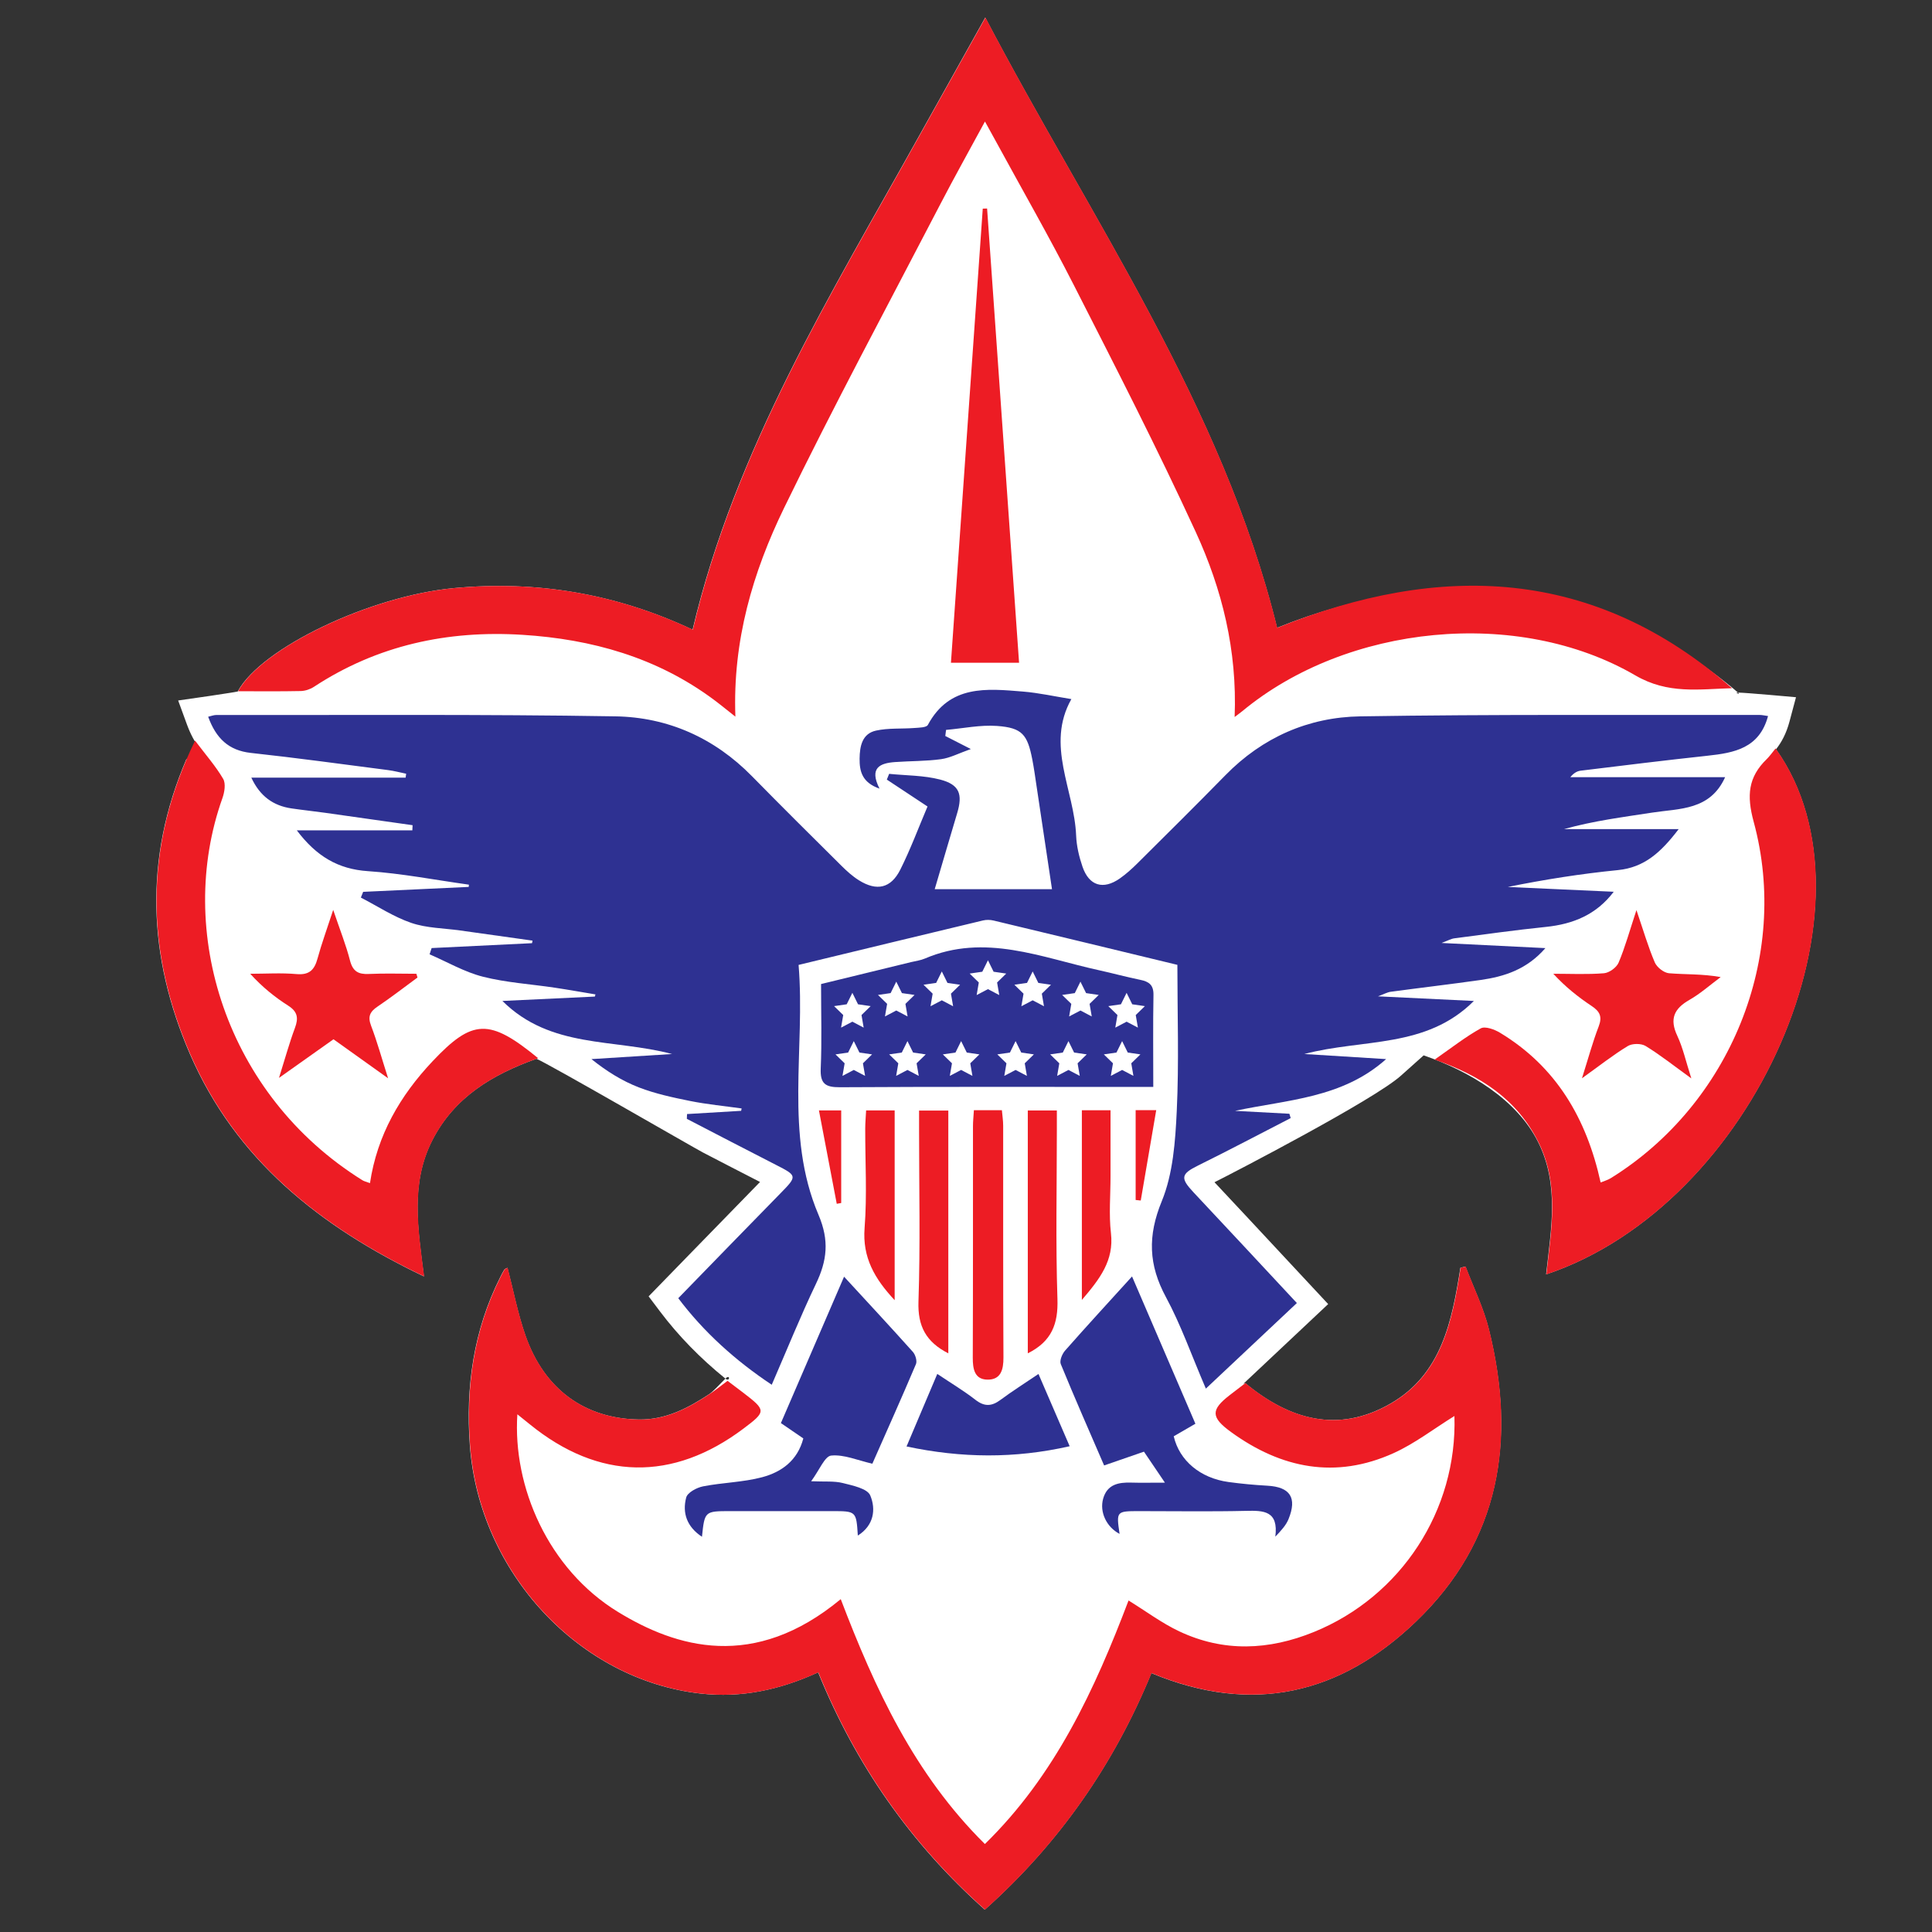 <svg xmlns="http://www.w3.org/2000/svg" xmlns:xlink="http://www.w3.org/1999/xlink" version="1.1" id="Layer_1" x="0px" y="0px" width="40px" height="40px" viewBox="0 0 864 864" enable-background="new 0 0 864 864" xml:space="preserve">
<rect x="0" y="0" width="864" height="864" fill="#333333" stroke="none"/>
<rect x="-3" y="-8" fill-rule="evenodd" clip-rule="evenodd" fill="#939598" fill-opacity="0" width="867" height="872"/>
<path fill="#FFFFFF" d="M794.226,335.094c2.544-3.187,4.646-7.198,6.009-12.292l2.945-11c0,0-22.771-2.076-25.914-2.074  c0.88,0.749,0.156,0.692-0.854,0c0.285,0,0.569,0,0.854,0c-61.14-52.021-134.225-58.013-206.166-28.976  C546.508,181.084,487.891,98.086,440.605,7.856c-10.637,19.027-20.33,36.312-29.971,53.626  c-39.197,70.394-81.795,139.225-100.906,220.111c-34.342-16.175-69.792-22.051-106.758-18.587  c-37.324,3.498-86.082,26.703-96.6,46.12c2.62,0-26.692,4.135-26.692,4.135l3.912,10.703c1.548,4.236,3.47,7.863,5.771,10.909  l-6.069,4.76c-19.001,44.454-17.179,88.255,1.647,131.712c20.451,47.211,58.034,77.193,104.653,99.475  c-2.803-21.784-6.088-41.789,3.761-60.986c9.858-19.216,26.817-29.286,46.526-36.341c4.806,1.843,70.55,39.869,74.533,41.935  c8.341,4.327,16.938,8.787,25.48,13.157c-10.182,10.399-20.505,21.016-30.509,31.303c-4.419,4.544-19.316,19.85-19.316,19.85  l5.166,6.851c8.159,10.819,17.935,20.84,29.173,29.937c2.2-2.281,2.108,1.707,0,0c-3.088,3.202-5.906,6.06-7.019,6.796  c-9.621,6.363-19.625,11.662-31.66,11.484c-24.137-0.357-42.325-13.402-50.763-37.512c-3.44-9.827-5.398-20.174-8.042-30.331  c-0.554,0.306-1.157,0.437-1.389,0.803c-0.705,1.118-1.287,2.317-1.881,3.501c-11.906,23.706-15.467,49.014-13.538,75.117  c4.212,56.988,48.988,104.93,103.226,110.988c18.108,2.023,35.307-1.606,52.518-9.498c16.815,41.402,41.466,76.657,74.535,106.129  c33.273-29.689,57.797-65.081,74.486-105.784c45.346,18.89,84.504,9.335,118.207-22.946c37.961-36.361,44.932-81.444,32.754-130.672  c-2.391-9.672-6.926-18.811-10.473-28.194c-0.758,0.187-1.516,0.373-2.273,0.56c-3.762,23.692-8.297,47.426-31.139,60.66  c-23.529,13.635-45.43,7.246-65.1-9.102c-0.217,0.166-0.482,0.256-0.78,0.294l37.892-35.628l-6.794-7.285  c-4.657-4.993-9.208-9.881-13.688-14.69c-10.453-11.225-20.366-21.869-30.363-32.516c8.907-4.441,71.27-36.829,83.324-47.605  l10.215-9.131c20.666,7.145,41.636,19.747,51.161,38.694c9.588,19.068,5.832,39.065,3.604,59.254  C784.656,538.66,843.354,404.267,794.226,335.094z"/>
<g>
	<path fill-rule="evenodd" clip-rule="evenodd" fill="#ED1C24" d="M309.83,281.593c19.111-80.886,61.708-149.717,100.906-220.111   c9.641-17.313,19.334-34.599,29.971-53.626c47.285,90.229,105.902,173.228,130.494,272.896   c72.977-29.455,141.686-27.093,203.354,27.023c-14.68,0.388-28.568,2.791-43.211-5.729   c-52.629-30.619-128.99-22.788-175.787,15.998c-0.736,0.61-1.523,1.161-3.424,2.601c1.191-29.858-5.625-57.132-17.369-82.687   c-17.146-37.307-35.914-73.884-54.555-110.484c-11.066-21.728-23.215-42.904-34.879-64.326c-1.363-2.503-2.75-4.994-4.85-8.805   c-7.065,13.059-13.729,24.951-20.004,37.042c-23.448,45.173-47.595,90.008-69.833,135.771   c-13.953,28.714-23.04,59.313-21.773,93.335c-3.823-3.006-6.747-5.423-9.79-7.68c-25.37-18.822-54.448-26.972-85.45-28.915   c-33.457-2.097-64.872,4.642-93.262,23.272c-1.675,1.099-3.913,1.828-5.907,1.871c-9.243,0.194-18.494,0.086-27.988,0.086   c10.518-19.417,59.275-42.622,96.6-46.12C240.039,259.542,275.488,265.418,309.83,281.593z"/>
	<path fill-rule="evenodd" clip-rule="evenodd" fill="#ED1C24" d="M650.426,633.245c-9.266,5.741-17.715,12.306-27.191,16.595   c-25.895,11.727-50.193,6.908-72.691-9.413c-9.105-6.604-9.135-9.936-0.57-16.548c2.098-1.619,4.205-3.227,6.986-5.357   c19.67,16.348,41.57,22.736,65.1,9.102c22.842-13.234,27.377-36.968,31.139-60.66c0.758-0.187,1.516-0.373,2.273-0.56   c3.547,9.384,8.082,18.522,10.473,28.194c12.178,49.228,5.207,94.311-32.754,130.672c-33.703,32.281-72.861,41.836-118.207,22.946   C498.293,788.919,473.77,824.311,440.496,854c-33.068-29.472-57.72-64.727-74.535-106.129c-17.211,7.892-34.41,11.521-52.518,9.498   c-54.238-6.059-99.014-54-103.226-110.988c-1.93-26.104,1.632-51.411,13.538-75.117c0.595-1.184,1.176-2.383,1.881-3.501   c0.231-0.366,0.834-0.497,1.389-0.803c2.645,10.157,4.603,20.504,8.042,30.331c8.438,24.109,26.626,37.154,50.763,37.512   c12.036,0.178,22.04-5.121,31.66-11.484c2.623-1.736,5.076-3.73,7.87-5.801c2.404,1.816,4.724,3.547,7.021,5.307   c10.313,7.91,10.314,8.374,0.117,16.043c-31.639,23.787-64.706,23.146-95.49-1.852c-1.805-1.465-3.623-2.912-5.643-4.536   c-2.123,32.228,13.646,69.183,44.972,88.36c26.076,15.965,60.778,26.52,99.647-5.695c15.244,39.893,32.838,78.241,64.46,109.512   c31.48-30.74,49.162-69.201,64.246-108.91c7.838,4.831,14.895,10.135,22.715,13.816c19.859,9.35,40.008,8.469,60.178,0.266   C626.535,713.982,651.777,675.396,650.426,633.245z"/>
	<path fill-rule="evenodd" clip-rule="evenodd" fill="#ED1C24" d="M455.732,296.388c-10.639,0-19.881,0-30.465,0   c4.757-67.912,9.493-135.498,14.229-203.083c0.646-0.02,1.293-0.04,1.939-0.059C446.182,160.689,450.93,228.132,455.732,296.388z"/>
	<path fill-rule="evenodd" clip-rule="evenodd" fill="#ED1C24" d="M186.7,437.153c-5.95,4.362-11.783,8.898-17.896,13.02   c-3.39,2.284-4.409,4.462-2.86,8.526c2.707,7.098,4.729,14.456,7.615,23.516c-9.069-6.479-16.529-11.809-24.421-17.445   c-7.554,5.352-15.074,10.68-24.368,17.267c2.735-8.698,4.625-15.636,7.131-22.345c1.643-4.401,1.204-7.261-3.002-9.945   c-5.976-3.816-11.548-8.266-16.999-14.274c6.914,0,13.869-0.462,20.73,0.144c5.73,0.506,8.004-1.927,9.379-6.973   c1.789-6.565,4.145-12.975,7.002-21.736c3.048,9.015,5.73,15.702,7.506,22.621c1.246,4.85,3.688,6.256,8.402,6.033   c7.082-0.337,14.192-0.088,21.289-0.088C186.372,436.033,186.536,436.594,186.7,437.153z"/>
	<path fill-rule="evenodd" clip-rule="evenodd" fill="#ED1C24" d="M731.826,407.005c3.125,9.157,5.24,16.462,8.211,23.403   c0.938,2.191,4.064,4.641,6.365,4.833c7.357,0.616,14.799,0.229,23.1,1.712c-4.641,3.439-9.004,7.363-13.984,10.204   c-6.906,3.939-8.963,8.533-5.426,16.057c2.535,5.394,3.814,11.378,6.279,19.05c-7.924-5.721-13.936-10.517-20.449-14.492   c-1.986-1.212-5.967-1.188-7.969,0.027c-6.533,3.965-12.572,8.74-20.488,14.412c2.818-8.896,4.77-16.164,7.461-23.148   c1.68-4.356,0.592-6.698-3.092-9.146c-6.072-4.036-11.803-8.583-17.195-14.45c7.559,0,15.145,0.382,22.652-0.225   c2.365-0.19,5.635-2.559,6.557-4.746C726.77,423.567,728.777,416.252,731.826,407.005z"/>
	<path fill-rule="evenodd" clip-rule="evenodd" fill="#ED1C24" d="M435.531,496.483c4.545,0,8.178,0,12.52,0   c0.209,2.419,0.57,4.69,0.572,6.962c0.037,34.529-0.072,69.061,0.125,103.59c0.033,5.567-1.193,10.051-7.211,9.943   c-5.707-0.103-6.527-4.756-6.508-9.818c0.137-34.529,0.066-69.061,0.09-103.591C435.12,501.473,435.357,499.377,435.531,496.483z"/>
	<path fill-rule="evenodd" clip-rule="evenodd" fill="#ED1C24" d="M424.09,605.223c-9.939-5.077-13.721-12.107-13.349-23.137   c0.858-25.44,0.273-50.93,0.273-76.399c0-2.851,0-5.699,0-9.04c4.808,0,8.652,0,13.076,0   C424.09,532.734,424.09,568.661,424.09,605.223z"/>
	<path fill-rule="evenodd" clip-rule="evenodd" fill="#ED1C24" d="M459.637,605.213c0-36.376,0-72.256,0-108.6   c4.305,0,8.131,0,12.992,0c0,3.147,0,5.969,0,8.79c0,25.173-0.57,50.364,0.264,75.508   C473.258,591.955,470.391,599.857,459.637,605.213z"/>
	<path fill-rule="evenodd" clip-rule="evenodd" fill="#ED1C24" d="M400.098,581.449c-8.941-9.572-14.481-19.072-13.449-32.286   c1.153-14.731,0.247-29.622,0.284-44.444c0.006-2.572,0.246-5.146,0.399-8.129c4.461,0,8.314,0,12.765,0   C400.098,524.591,400.098,552.488,400.098,581.449z"/>
	<path fill-rule="evenodd" clip-rule="evenodd" fill="#ED1C24" d="M483.814,496.515c4.404,0,8.031,0,12.822,0   c0,10.052-0.002,19.772,0,29.49c0,8.498-0.783,17.087,0.186,25.474c1.41,12.232-4.969,20.45-13.008,29.858   C483.814,552.4,483.814,524.793,483.814,496.515z"/>
	<path fill-rule="evenodd" clip-rule="evenodd" fill="#ED1C24" d="M374.2,538.348c-2.608-13.674-5.217-27.347-7.967-41.761   c4.334,0,6.873,0,9.957,0c0,13.87,0,27.636,0,41.403C375.527,538.109,374.863,538.229,374.2,538.348z"/>
	<path fill-rule="evenodd" clip-rule="evenodd" fill="#ED1C24" d="M507.869,496.461c2.688,0,4.74,0,9.201,0   c-2.383,13.914-4.652,27.166-6.92,40.42c-0.76-0.082-1.52-0.164-2.281-0.246C507.869,523.492,507.869,510.348,507.869,496.461z"/>
	<path fill-rule="evenodd" clip-rule="evenodd" fill="#ED1C24" d="M794.059,334.702c49.625,69.058-9.127,203.9-102.529,235.207   c2.229-20.188,5.984-40.186-3.604-59.254c-9.525-18.947-25.699-29.643-46.365-36.787c7.584-5.273,13.789-10.186,20.621-13.968   c1.947-1.079,6.121,0.434,8.576,1.915c25.168,15.195,38.732,38.303,45.053,66.991c1.414-0.591,3.123-1.048,4.562-1.939   c53.275-33.032,80.32-98.95,63.877-159.37c-3.195-11.748-2.463-19.956,5.836-28.021   C791.402,338.196,792.455,336.646,794.059,334.702z"/>
	<path fill-rule="evenodd" clip-rule="evenodd" fill="#ED1C24" d="M87.23,331.219c4.878,6.466,9.273,11.458,12.57,17.093   c1.237,2.114,0.614,5.968-0.328,8.612c-21.166,59.331,1.472,132.772,62.579,170.873c0.84,0.524,1.878,0.73,3.403,1.301   c3.237-21.533,13.476-39.076,27.894-54.391c17.963-19.078,25.48-19.381,47.313-1.465c-20,7.066-37.234,17.152-47.206,36.59   c-9.849,19.197-6.564,39.202-3.761,60.986c-46.619-22.281-84.202-52.264-104.653-99.475   C65.029,425.148,64.225,378.564,87.23,331.219z"/>
</g>
<g>
	<path fill-rule="evenodd" clip-rule="evenodd" fill="#2E3192" d="M224.685,447.63c14.649-0.694,27.995-1.327,41.341-1.96   c0.089-0.321,0.18-0.643,0.269-0.965c-6.082-1.01-12.152-2.1-18.249-3.012c-10.707-1.604-21.643-2.256-32.078-4.904   c-8.268-2.098-15.928-6.588-23.857-10.016c0.304-0.931,0.609-1.862,0.915-2.792c14.97-0.729,29.94-1.456,44.91-2.185   c0.068-0.381,0.136-0.764,0.204-1.145c-10.786-1.513-21.573-3.022-32.358-4.541c-7.312-1.029-14.976-1.036-21.84-3.38   c-7.89-2.695-15.071-7.463-22.56-11.331c0.34-0.853,0.68-1.707,1.021-2.56c15.737-0.736,31.475-1.471,47.211-2.206   c0.027-0.335,0.054-0.672,0.082-1.007c-15.05-2.098-30.044-5.033-45.167-6.043c-13.342-0.891-23.052-6.658-31.793-18.248   c17.813,0,34.741,0,51.669,0c0.035-0.769,0.07-1.537,0.105-2.305c-13.08-1.857-26.157-3.732-39.241-5.562   c-4.976-0.697-9.978-1.215-14.949-1.95c-8.141-1.204-14.085-5.465-17.928-13.759c23.217,0,46.114,0,69.012,0   c0.075-0.582,0.152-1.165,0.228-1.748c-2.689-0.55-5.357-1.273-8.072-1.624c-20.442-2.637-40.866-5.453-61.354-7.679   c-10.036-1.09-15.62-6.605-19.119-16.18c1.341-0.3,2.48-0.781,3.619-0.779c59.504,0.081,119.017-0.37,178.507,0.604   c23.428,0.384,44.247,9.625,61.049,26.751c13.208,13.463,26.601,26.747,39.99,40.031c2.43,2.41,5.027,4.778,7.916,6.571   c7.956,4.938,14.257,3.566,18.461-4.825c4.587-9.157,8.164-18.819,12.161-28.214c-6.327-4.184-12.262-8.108-18.196-12.033   c0.345-0.857,0.688-1.714,1.033-2.571c7.63,0.778,15.494,0.655,22.827,2.567c8.628,2.249,10.137,6.517,7.617,14.948   c-3.317,11.094-6.566,22.209-10.064,34.062c17.699,0,34.724,0,52.449,0c-2.342-15.643-4.629-30.982-6.936-46.317   c-0.588-3.915-1.119-7.843-1.877-11.726c-2.172-11.146-4.547-14.119-15.689-14.948c-7.539-0.561-15.243,1.102-22.874,1.769   c-0.113,0.906-0.228,1.813-0.341,2.719c3.104,1.587,6.208,3.173,11.417,5.836c-5.382,1.898-9.238,3.972-13.303,4.53   c-6.789,0.933-13.718,0.801-20.576,1.293c-6.745,0.484-11.669,2.546-6.954,11.882c-7.745-2.712-8.97-7.677-8.907-13.404   c0.062-5.592,1.146-11.189,7.35-12.55c5.54-1.215,11.442-0.724,17.171-1.164c2.084-0.16,5.358-0.172,6.005-1.374   c9.717-18.047,26.307-16.244,42.584-14.912c7.061,0.578,14.039,2.154,21.592,3.362c-11.592,20.605,1.318,40.574,2.135,61.039   c0.188,4.675,1.32,9.454,2.84,13.904c2.936,8.588,9.271,10.486,16.701,5.271c2.801-1.965,5.387-4.296,7.82-6.714   c13.191-13.106,26.408-26.189,39.416-39.476c16.584-16.938,37.164-25.934,60.279-26.305c59.492-0.952,119.004-0.532,178.508-0.635   c1.236-0.001,2.477,0.31,3.861,0.494c-3.859,14.416-15.094,16.46-27.07,17.751c-18.938,2.042-37.846,4.377-56.752,6.689   c-1.645,0.201-3.197,1.154-4.588,2.896c22.963,0,45.928,0,69.223,0c-6.736,14.924-20.398,13.964-32.596,15.843   c-13.139,2.024-26.33,3.703-39.436,7.382c16.494,0,32.988,0,51.262,0c-7.916,10.361-15.314,17.16-27.201,18.339   c-16.484,1.635-32.875,4.22-49.215,7.537c15.602,0.707,31.201,1.414,47.363,2.146c-7.764,10.244-18.133,14.465-30.326,15.72   c-13.674,1.408-27.297,3.315-40.93,5.101c-1.488,0.195-2.893,1.024-5.742,2.08c16.049,0.795,30.613,1.517,46.441,2.301   c-8.301,9.542-18.328,12.744-29.068,14.266c-13.352,1.892-26.75,3.46-40.115,5.261c-1.492,0.201-2.9,1.016-5.693,2.038   c14.855,0.717,28.299,1.366,42.885,2.069c-21.418,21.408-49.51,16.771-75.811,23.725c13.182,0.82,24.635,1.531,36.578,2.275   c-19.65,17.566-44.203,18.123-67.559,23.145c8.1,0.433,16.197,0.864,24.297,1.297c0.193,0.645,0.387,1.29,0.578,1.936   c-13.805,7.098-27.531,14.355-41.447,21.229c-7.604,3.756-8.021,5.575-2.027,11.951c15.057,16.015,30.006,32.129,46.236,49.532   c-11.92,11.207-25.695,24.159-40.701,38.27c-6.484-15.104-11.166-28.55-17.85-40.914c-7.791-14.415-8.234-27.38-1.869-42.89   c5.057-12.317,6.061-26.737,6.707-40.327c1.033-21.671,0.277-43.429,0.277-65.379c-27.857-6.731-55.016-13.312-82.193-19.814   c-1.498-0.359-3.23-0.396-4.723-0.04c-27.151,6.494-54.284,13.069-82.48,19.884c3.093,37.439-6.427,75.744,8.906,111.754   c4.922,11.561,3.822,20.491-1.144,30.878c-6.934,14.503-12.952,29.443-19.763,45.122c-16.336-10.863-30.436-23.62-41.809-38.703   c15.508-15.928,30.631-31.527,45.838-47.045c7.365-7.516,7.335-7.748-1.939-12.477c-13.39-6.828-26.711-13.789-40.062-20.693   c0.029-0.714,0.059-1.428,0.088-2.143c8.066-0.48,16.131-0.963,24.196-1.445c0.072-0.354,0.146-0.707,0.218-1.062   c-7.696-1.081-15.462-1.814-23.068-3.344c-7.74-1.557-15.573-3.247-22.904-6.075c-7.5-2.894-14.439-7.238-21.188-12.647   c11.452-0.723,22.902-1.445,36.047-2.275C274.352,464.388,246.275,469.07,224.685,447.63z"/>
	<path fill-rule="evenodd" clip-rule="evenodd" fill="#2E3192" d="M506.252,570.833c9.328,21.683,18.779,43.651,28.338,65.868   c-3.438,1.99-6.604,3.824-9.693,5.614c2.529,10.897,11.893,18.735,24.51,20.45c5.756,0.784,11.562,1.324,17.365,1.649   c10.176,0.568,13.387,5.339,9.451,14.972c-1.109,2.719-3.229,5.027-5.887,7.819c1.471-11.589-5.197-11.723-13.08-11.538   c-15.912,0.377-31.84,0.105-47.76,0.116c-10.279,0.007-10.299,0.046-8.814,10.181c-5.832-3.04-9.053-9.766-7.338-15.777   c1.816-6.371,6.836-7.328,12.525-7.156c4.156,0.126,8.322,0.025,15.094,0.025c-3.938-5.819-6.582-9.728-9.379-13.861   c-6.096,2.105-11.734,4.057-17.818,6.16c-6.594-15.267-13.188-30.215-19.379-45.328c-0.627-1.527,0.605-4.536,1.918-6.027   C485.889,593.115,495.715,582.441,506.252,570.833z"/>
	<path fill-rule="evenodd" clip-rule="evenodd" fill="#2E3192" d="M390.119,654.574c-6.587-1.5-12.645-4.195-18.391-3.64   c-2.903,0.28-5.239,6.438-8.978,11.484c6.03,0.271,10.265-0.175,14.144,0.801c4.432,1.112,10.992,2.462,12.283,5.536   c2.603,6.195,1.667,13.422-5.554,17.955c-0.699-10.929-0.699-10.929-11.593-10.93c-15.119,0-30.236,0-45.354,0   c-11.547,0.001-11.547,0.001-12.755,11.467c-6.737-4.443-8.876-10.623-7.049-17.556c0.587-2.224,4.704-4.431,7.531-4.985   c8.762-1.719,17.901-1.812,26.477-4.103c8.57-2.29,15.762-7.38,18.365-17.331c-3.23-2.212-6.434-4.404-10.029-6.868   c9.5-22.012,18.954-43.921,28.251-65.463c10.643,11.567,20.815,22.495,30.767,33.62c1.142,1.277,1.98,4.059,1.382,5.473   C403.263,625.045,396.59,639.92,390.119,654.574z"/>
	<path fill-rule="evenodd" clip-rule="evenodd" fill="#2E3192" d="M419.159,614.424c6.191,4.152,11.863,7.535,17.033,11.561   c3.998,3.113,7.242,3.005,11.176,0.088c5.264-3.906,10.82-7.415,17.041-11.629c4.709,10.908,9.166,21.232,13.953,32.316   c-24.656,5.594-48.403,5.312-72.954,0.111C409.986,636.066,414.383,625.691,419.159,614.424z"/>
	<path fill-rule="evenodd" clip-rule="evenodd" fill="#2E3192" d="M515.838,444.957c0.084-4.479-1.996-5.982-5.893-6.768   c-6.207-1.252-12.322-2.953-18.51-4.307c-25.684-5.617-51.004-16.685-77.853-5.203c-1.917,0.82-4.077,1.074-6.128,1.574   c-13.443,3.279-26.888,6.555-40.27,9.815c0,13.36,0.379,25.588-0.148,37.774c-0.294,6.791,2.062,8.412,8.558,8.375   c44.091-0.263,88.185-0.139,132.277-0.139c2.326,0,4.65,0,7.881,0C515.752,471.499,515.594,458.225,515.838,444.957z    M378.653,449.123l2.528-5.123l2.528,5.123l5.653,0.821l-4.09,3.987l0.965,5.63l-5.056-2.658l-5.056,2.658l0.965-5.63l-4.09-3.987   L378.653,449.123z M386.875,481.143l-5.056-2.658l-5.057,2.658l0.965-5.63l-4.09-3.987l5.652-0.821l2.529-5.123l2.527,5.123   l5.653,0.821l-4.091,3.987L386.875,481.143z M392.638,444.944l5.652-0.821l2.529-5.123l2.527,5.123l5.653,0.821l-4.091,3.987   l0.966,5.63l-5.056-2.658l-5.057,2.658l0.965-5.63L392.638,444.944z M410.875,481.143l-5.056-2.658l-5.057,2.658l0.965-5.63   l-4.09-3.987l5.652-0.821l2.529-5.123l2.527,5.123l5.653,0.821l-4.091,3.987L410.875,481.143z M416.125,450l0.965-5.63l-4.09-3.987   l5.652-0.821l2.529-5.123l2.527,5.123l5.653,0.821l-4.091,3.987l0.966,5.63l-5.056-2.658L416.125,450z M434.875,481.143   l-5.056-2.658l-5.057,2.658l0.965-5.63l-4.09-3.987l5.652-0.821l2.529-5.123l2.527,5.123l5.653,0.821l-4.091,3.987L434.875,481.143   z M436.763,445l0.965-5.63l-4.09-3.987l5.652-0.821l2.529-5.123l2.527,5.123l5.653,0.821l-4.091,3.987l0.966,5.63l-5.056-2.658   L436.763,445z M459.237,481.143l-5.056-2.658l-5.057,2.658l0.965-5.63l-4.09-3.987l5.652-0.821l2.529-5.123l2.527,5.123   l5.653,0.821l-4.091,3.987L459.237,481.143z M461.819,447.342L456.763,450l0.965-5.63l-4.09-3.987l5.652-0.821l2.529-5.123   l2.527,5.123l5.653,0.821l-4.091,3.987l0.966,5.63L461.819,447.342z M482.875,481.143l-5.056-2.658l-5.057,2.658l0.965-5.63   l-4.09-3.987l5.652-0.821l2.529-5.123l2.527,5.123l5.653,0.821l-4.091,3.987L482.875,481.143z M488.237,454.562l-5.056-2.658   l-5.057,2.658l0.965-5.63l-4.09-3.987l5.652-0.821l2.529-5.123l2.527,5.123l5.653,0.821l-4.091,3.987L488.237,454.562z    M505.909,475.513l0.966,5.63l-5.056-2.658l-5.057,2.658l0.965-5.63l-4.09-3.987l5.652-0.821l2.529-5.123l2.527,5.123l5.653,0.821   L505.909,475.513z M507.909,453.932l0.966,5.63l-5.056-2.658l-5.057,2.658l0.965-5.63l-4.09-3.987l5.652-0.821l2.529-5.123   l2.527,5.123l5.653,0.821L507.909,453.932z"/>
</g>
</svg>